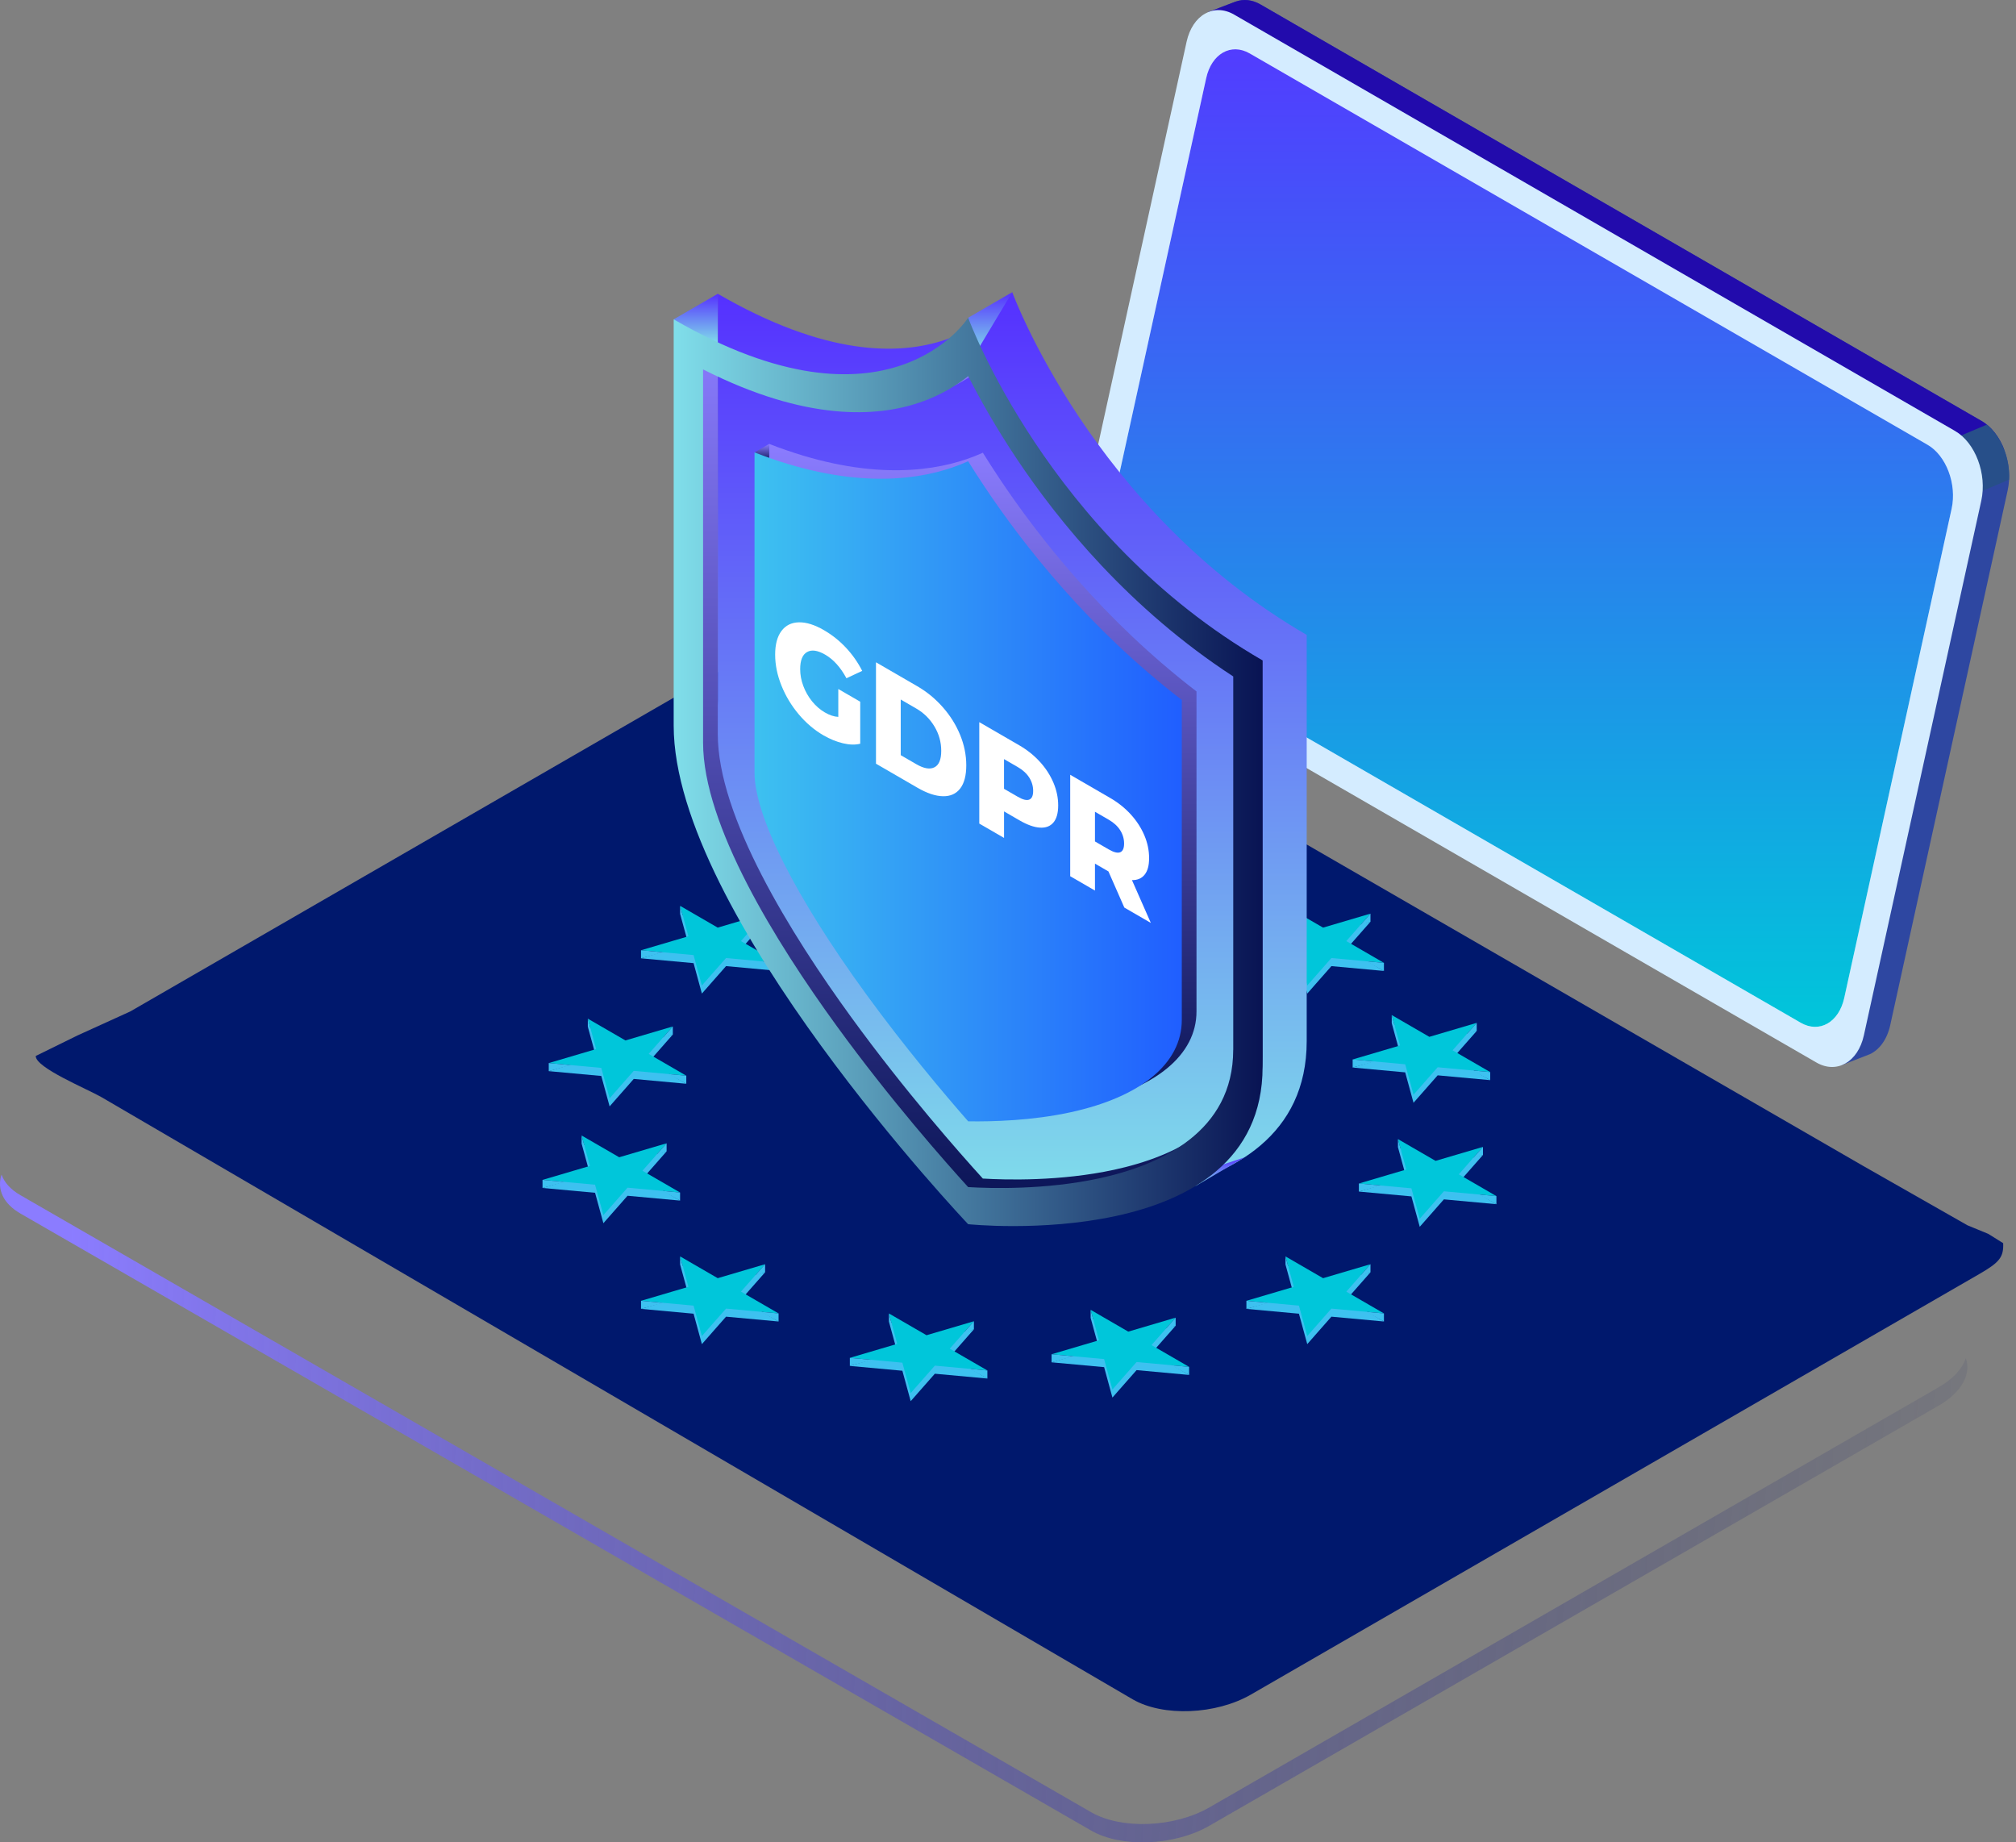 <svg width="290" height="265" viewBox="0 0 290 265" fill="none" xmlns="http://www.w3.org/2000/svg">
<rect x="0" y="0" width="290" height="265" fill="#808080" stroke="none"/>
<path d="M285.016 60.533L181.323 0.643C180.116 -0.055 178.891 -0.162 177.809 0.213L177.621 0.276C177.603 0.276 177.594 0.285 177.577 0.294L173.83 1.725L177.192 3.371C177.174 3.433 177.156 3.487 177.147 3.549L160.257 80.452C159.408 84.298 161.107 88.797 164.039 90.487L265.238 148.929L264.88 153.222L268.975 151.63C270.352 150.986 271.452 149.528 271.908 147.453L288.798 70.55C289.648 66.704 287.949 62.206 285.016 60.515V60.533Z" fill="#2E47A1"/>
<path d="M285.016 60.533L181.323 0.643C180.116 -0.055 178.891 -0.162 177.809 0.213L177.621 0.276C177.603 0.276 177.594 0.285 177.576 0.294L173.83 1.725L177.192 3.371C177.174 3.433 177.156 3.487 177.147 3.549L166.015 54.236L216.749 93.779L288.289 64.665C287.6 62.885 286.456 61.365 285.016 60.533Z" fill="#220BAC"/>
<path d="M281.109 72.348L289.004 68.985C289.147 65.926 287.886 62.769 285.803 61.079L273.312 66.338L281.109 72.348Z" fill="#274F89"/>
<path d="M261.277 152.82L157.584 92.938C154.651 91.248 152.961 86.749 153.801 82.903L170.692 6C171.541 2.154 174.599 0.401 177.532 2.101L281.225 61.982C284.158 63.673 285.848 68.172 285.007 72.018L268.117 148.92C267.268 152.766 264.21 154.519 261.277 152.82Z" fill="#D4ECFF"/>
<path d="M259.033 147.104L161.518 90.809C158.835 89.262 157.289 85.148 158.058 81.624L173.508 11.251C174.277 7.727 177.085 6.134 179.767 7.682L277.282 63.977C279.964 65.524 281.511 69.638 280.742 73.162L265.292 143.536C264.514 147.06 261.715 148.652 259.033 147.104Z" fill="white"/>
<path d="M259.033 147.104L161.518 90.809C158.835 89.262 157.289 85.148 158.058 81.624L173.508 11.251C174.277 7.727 177.085 6.134 179.767 7.682L277.282 63.977C279.964 65.524 281.511 69.638 280.742 73.162L265.292 143.536C264.514 147.06 261.715 148.652 259.033 147.104Z" fill="url(#paint0_linear_7005_1599)"/>
<path d="M283.01 176.238L267.961 167.668L132.05 89.174C127.694 86.663 120.083 86.968 115.05 89.878L18.744 145.48L11.148 148.934L5.145 151.883C5.065 153.557 12.521 156.617 14.579 157.799L162.956 244.434C167.313 246.945 174.923 246.64 179.957 243.73L284.829 183.186C287.658 181.552 288.235 180.777 288.155 178.811L286.011 177.473L283.01 176.238Z" fill="#00186D"/>
<path d="M278.855 199.548L173.974 259.964C168.94 262.868 161.329 263.173 156.972 260.667L2.932 171.905C1.497 171.083 0.607 170.049 0.222 168.948C-0.455 171.003 0.408 173.085 2.932 174.543L156.972 263.305C161.329 265.811 168.94 265.506 173.974 262.603L278.855 202.186C282.242 200.237 283.583 197.612 282.786 195.345C282.295 196.843 280.98 198.328 278.855 199.548Z" fill="url(#paint1_linear_7005_1599)"/>
<g clip-path="url(#clip0_7005_1599)">
<path d="M197.141 132.575L190.324 134.586L184.914 131.453L186.11 135.828L179.293 137.84L186.85 138.533L188.047 142.91L191.521 138.962L199.078 139.655L193.667 136.522L197.141 132.575Z" fill="#3DC1F0"/>
<path d="M212.427 148.283L205.609 150.295L200.2 147.163L201.396 151.538L194.578 153.55L202.136 154.243L203.333 158.618L206.807 154.671L214.364 155.363L208.953 152.231L212.427 148.283Z" fill="#3DC1F0"/>
<path d="M213.323 166.123L206.504 168.135L201.094 165.003L202.292 169.378L195.473 171.39L203.03 172.083L204.228 176.458L207.702 172.511L215.259 173.205L209.849 170.071L213.323 166.123Z" fill="#3DC1F0"/>
<path d="M197.142 182.997L190.324 185.009L184.914 181.875L186.111 186.252L179.294 188.264L186.851 188.956L188.047 193.332L191.521 189.384L199.078 190.077L193.669 186.944L197.142 182.997Z" fill="#3DC1F0"/>
<path d="M169.117 190.684L162.299 192.696L156.889 189.562L158.086 193.938L151.269 195.95L158.826 196.643L160.022 201.018L163.496 197.071L171.053 197.764L165.643 194.631L169.117 190.684Z" fill="#3DC1F0"/>
<path d="M140.096 191.201L133.279 193.213L127.868 190.081L129.065 194.456L122.248 196.468L129.805 197.161L131.002 201.537L134.476 197.59L142.033 198.283L136.622 195.15L140.096 191.201Z" fill="#3DC1F0"/>
<path d="M110.061 182.997L103.243 185.009L97.833 181.875L99.03 186.252L92.213 188.262L99.77 188.956L100.966 193.332L104.44 189.384L111.997 190.077L106.587 186.944L110.061 182.997Z" fill="#3DC1F0"/>
<path d="M95.891 165.606L89.073 167.616L83.662 164.484L84.859 168.86L78.042 170.871L85.599 171.564L86.797 175.94L90.27 171.993L97.828 172.686L92.417 169.553L95.891 165.606Z" fill="#3DC1F0"/>
<path d="M96.785 148.801L89.968 150.813L84.557 147.681L85.754 152.056L78.937 154.068L86.494 154.761L87.692 159.137L91.165 155.188L98.723 155.883L93.312 152.749L96.785 148.801Z" fill="#3DC1F0"/>
<path d="M110.06 132.574L103.243 134.586L97.833 131.453L99.03 135.828L92.211 137.84L99.769 138.533L100.966 142.91L104.44 138.961L111.997 139.655L106.587 136.521L110.06 132.574Z" fill="#3DC1F0"/>
<path d="M139.201 123.206L132.384 125.216L126.973 122.084L128.17 126.46L121.353 128.471L128.91 129.164L130.106 133.54L133.58 129.593L141.137 130.286L135.727 127.153L139.201 123.206Z" fill="#3DC1F0"/>
<path d="M170.011 123.723L163.193 125.735L157.784 122.603L158.981 126.978L152.162 128.99L159.72 129.683L160.917 134.058L164.391 130.111L171.948 130.803L166.538 127.671L170.011 123.723Z" fill="#3DC1F0"/>
<path d="M197.141 131.412L190.324 133.424L184.914 130.292L186.11 134.667L179.293 136.679L186.85 137.372L188.047 141.748L191.521 137.8L199.078 138.494L193.667 135.36L197.141 131.412Z" fill="#00C6DA"/>
<path d="M212.427 147.122L205.609 149.134L200.2 146L201.396 150.377L194.578 152.387L202.136 153.082L203.333 157.457L206.807 153.509L214.364 154.202L208.953 151.07L212.427 147.122Z" fill="#00C6DA"/>
<path d="M213.323 164.962L206.504 166.974L201.094 163.842L202.292 168.217L195.473 170.229L203.03 170.922L204.228 175.297L207.702 171.349L215.259 172.042L209.849 168.91L213.323 164.962Z" fill="#00C6DA"/>
<path d="M197.142 181.836L190.324 183.848L184.914 180.714L186.111 185.09L179.294 187.101L186.851 187.795L188.047 192.17L191.521 188.223L199.078 188.916L193.669 185.783L197.142 181.836Z" fill="#00C6DA"/>
<path d="M169.117 189.522L162.299 191.534L156.889 188.4L158.086 192.777L151.269 194.788L158.826 195.482L160.022 199.857L163.496 195.909L171.053 196.602L165.643 193.47L169.117 189.522Z" fill="#00C6DA"/>
<path d="M140.096 190.04L133.279 192.052L127.868 188.919L129.065 193.295L122.248 195.307L129.805 195.999L131.002 200.376L134.476 196.427L142.033 197.121L136.622 193.987L140.096 190.04Z" fill="#00C6DA"/>
<path d="M110.061 181.836L103.243 183.846L97.833 180.714L99.03 185.09L92.213 187.101L99.77 187.794L100.966 192.17L104.44 188.223L111.997 188.916L106.587 185.783L110.061 181.836Z" fill="#00C6DA"/>
<path d="M95.891 164.444L89.073 166.455L83.662 163.323L84.859 167.699L78.042 169.71L85.599 170.403L86.797 174.779L90.27 170.832L97.828 171.524L92.417 168.392L95.891 164.444Z" fill="#00C6DA"/>
<path d="M96.785 147.64L89.968 149.652L84.557 146.519L85.754 150.895L78.937 152.906L86.494 153.599L87.692 157.975L91.165 154.027L98.723 154.721L93.312 151.587L96.785 147.64Z" fill="#00C6DA"/>
<path d="M110.06 131.412L103.243 133.424L97.833 130.292L99.03 134.667L92.211 136.679L99.769 137.372L100.966 141.747L104.44 137.8L111.997 138.494L106.587 135.36L110.06 131.412Z" fill="#00C6DA"/>
<path d="M139.201 122.044L132.384 124.055L126.973 120.922L128.17 125.299L121.353 127.31L128.91 128.002L130.106 132.379L133.58 128.431L141.137 129.124L135.727 125.992L139.201 122.044Z" fill="#00C6DA"/>
<path d="M170.011 122.562L163.193 124.574L157.784 121.44L158.981 125.817L152.162 127.829L159.72 128.521L160.917 132.897L164.391 128.949L171.948 129.642L166.538 126.509L170.011 122.562Z" fill="#00C6DA"/>
<path d="M171.053 197.764V196.602L168.457 196.364L171.053 197.764Z" fill="#3DC1F0"/>
<path d="M169.117 190.684V189.522L167.581 191.267L169.117 190.684Z" fill="#3DC1F0"/>
<path d="M151.269 195.95V194.788L154.478 195.082L151.269 195.95Z" fill="#3DC1F0"/>
<path d="M156.889 188.4V189.562L157.348 190.081L156.889 188.4Z" fill="#3DC1F0"/>
<path d="M142.033 198.283V197.121L139.437 196.883L142.033 198.283Z" fill="#3DC1F0"/>
<path d="M140.096 191.201V190.04L138.561 191.786L140.096 191.201Z" fill="#3DC1F0"/>
<path d="M122.248 196.468V195.307L125.458 195.601L122.248 196.468Z" fill="#3DC1F0"/>
<path d="M127.868 188.919V190.081L128.328 190.598L127.868 188.919Z" fill="#3DC1F0"/>
<path d="M111.997 190.077V188.916L109.401 188.678L111.997 190.077Z" fill="#3DC1F0"/>
<path d="M110.061 182.997V181.836L108.525 183.58L110.061 182.997Z" fill="#3DC1F0"/>
<path d="M92.213 188.262V187.101L95.422 187.396L92.213 188.262Z" fill="#3DC1F0"/>
<path d="M97.833 180.714V181.875L98.292 182.394L97.833 180.714Z" fill="#3DC1F0"/>
<path d="M97.828 172.686V171.524L95.232 171.286L97.828 172.686Z" fill="#3DC1F0"/>
<path d="M95.891 165.606V164.444L94.355 166.189L95.891 165.606Z" fill="#3DC1F0"/>
<path d="M78.042 170.871V169.71L81.253 170.004L78.042 170.871Z" fill="#3DC1F0"/>
<path d="M83.662 163.323V164.484L84.122 165.002L83.662 163.323Z" fill="#3DC1F0"/>
<path d="M98.723 155.883V154.721L96.126 154.482L98.723 155.883Z" fill="#3DC1F0"/>
<path d="M96.785 148.801V147.64L95.25 149.386L96.785 148.801Z" fill="#3DC1F0"/>
<path d="M78.937 154.068V152.906L82.148 153.2L78.937 154.068Z" fill="#3DC1F0"/>
<path d="M84.557 146.519V147.681L85.017 148.198L84.557 146.519Z" fill="#3DC1F0"/>
<path d="M111.997 139.655V138.494L109.401 138.256L111.997 139.655Z" fill="#3DC1F0"/>
<path d="M110.06 132.575V131.414L108.525 133.158L110.06 132.575Z" fill="#3DC1F0"/>
<path d="M92.211 137.84V136.679L95.422 136.974L92.211 137.84Z" fill="#3DC1F0"/>
<path d="M97.833 130.292V131.453L98.292 131.972L97.833 130.292Z" fill="#3DC1F0"/>
<path d="M141.137 130.286V129.124L138.542 128.886L141.137 130.286Z" fill="#3DC1F0"/>
<path d="M139.201 123.206V122.044L137.665 123.789L139.201 123.206Z" fill="#3DC1F0"/>
<path d="M121.353 128.471V127.31L124.562 127.604L121.353 128.471Z" fill="#3DC1F0"/>
<path d="M126.973 120.922V122.084L127.433 122.601L126.973 120.922Z" fill="#3DC1F0"/>
<path d="M171.948 130.801V129.64L169.352 129.402L171.948 130.801Z" fill="#3DC1F0"/>
<path d="M170.01 123.721V122.56L168.474 124.304L170.01 123.721Z" fill="#3DC1F0"/>
<path d="M152.162 128.99V127.829L155.373 128.122L152.162 128.99Z" fill="#3DC1F0"/>
<path d="M157.784 121.44V122.603L158.243 123.12L157.784 121.44Z" fill="#3DC1F0"/>
<path d="M199.078 139.655V138.494L196.482 138.256L199.078 139.655Z" fill="#3DC1F0"/>
<path d="M197.141 132.575V131.412L195.606 133.158L197.141 132.575Z" fill="#3DC1F0"/>
<path d="M179.293 137.84V136.679L182.504 136.974L179.293 137.84Z" fill="#3DC1F0"/>
<path d="M184.914 130.292V131.453L185.373 131.971L184.914 130.292Z" fill="#3DC1F0"/>
<path d="M214.364 155.363V154.202L211.768 153.964L214.364 155.363Z" fill="#3DC1F0"/>
<path d="M212.427 148.283V147.122L210.891 148.868L212.427 148.283Z" fill="#3DC1F0"/>
<path d="M194.578 153.55V152.387L197.789 152.682L194.578 153.55Z" fill="#3DC1F0"/>
<path d="M200.2 146V147.163L200.658 147.681L200.2 146Z" fill="#3DC1F0"/>
<path d="M215.259 173.205V172.042L212.663 171.804L215.259 173.205Z" fill="#3DC1F0"/>
<path d="M213.323 166.123V164.962L211.786 166.708L213.323 166.123Z" fill="#3DC1F0"/>
<path d="M195.473 171.39V170.229L198.684 170.522L195.473 171.39Z" fill="#3DC1F0"/>
<path d="M201.094 163.842V165.003L201.554 165.521L201.094 163.842Z" fill="#3DC1F0"/>
<path d="M199.079 190.077V188.916L196.482 188.678L199.079 190.077Z" fill="#3DC1F0"/>
<path d="M197.142 182.997V181.836L195.606 183.58L197.142 182.997Z" fill="#3DC1F0"/>
<path d="M179.294 188.264V187.101L182.504 187.396L179.294 188.264Z" fill="#3DC1F0"/>
<path d="M184.914 180.714V181.875L185.374 182.394L184.914 180.714Z" fill="#3DC1F0"/>
</g>
<path d="M145.61 42.029C145.61 42.029 134.16 60.159 103.253 42.257V100.696C103.253 104.646 102.115 108.828 103.253 113.584C104.858 120.3 109.318 127.805 113.294 134.339C123.237 150.671 135.819 165.634 141.381 170.868C142.826 172.229 145.61 172.403 145.61 172.403C145.61 172.403 187.968 176.858 187.968 149.758V91.32C157.061 73.418 145.61 42.023 145.61 42.023V42.029Z" fill="url(#paint2_linear_7005_1599)"/>
<path d="M140.307 50.875C140.307 50.875 130.285 65.777 99.378 47.876L99.021 103.147C99.021 130.246 141.378 174.857 141.378 174.857C141.378 174.857 181.621 178.97 181.621 151.873V95.001C150.714 77.1 140.304 50.875 140.304 50.875H140.307ZM179.51 149.765C179.51 161.591 169.052 166.344 160.281 168.25C152.535 169.93 144.672 169.715 141.381 169.518C138.088 165.9 130.225 157.007 122.481 146.356C113.708 134.292 103.253 117.424 103.253 105.598V51.906C118.123 59.446 128.322 58.748 134.425 56.665C137.396 55.65 139.694 54.223 141.385 52.873C143.075 56.18 145.373 60.27 148.344 64.725C154.447 73.875 164.646 86.386 179.516 96.073V149.765H179.51Z" fill="url(#paint3_linear_7005_1599)"/>
<path d="M141.381 160.057C137.845 156.017 132.181 149.299 126.672 141.721C116.489 127.716 110.651 116.111 110.651 109.884V63.849C123.986 69.052 133.376 67.975 139.027 66.047C139.83 65.774 140.617 65.463 141.385 65.121C142.153 66.354 142.94 67.575 143.739 68.777C149.39 77.249 158.78 89.208 172.115 99.45V145.484C172.115 151.715 166.274 156.553 156.094 158.763C150.585 159.958 144.921 160.117 141.385 160.06L141.381 160.057Z" fill="url(#paint4_linear_7005_1599)"/>
<path d="M108.537 65.07L110.651 63.846V66.367L108.537 65.07Z" fill="url(#paint5_linear_7005_1599)"/>
<path d="M139.267 45.704L145.61 42.029L140.307 50.875L139.267 45.704Z" fill="url(#paint6_linear_7005_1599)"/>
<path d="M96.909 45.932L103.253 42.261V49.448L97.975 47.613L96.909 45.932Z" fill="url(#paint7_linear_7005_1599)"/>
<path d="M179.011 166.484L171.874 170.656L175.443 167.647L179.011 166.484Z" fill="url(#paint8_linear_7005_1599)"/>
<path d="M139.267 45.704C139.267 45.704 127.816 63.834 96.909 45.932V104.37C96.909 131.47 139.267 176.081 139.267 176.081C139.267 176.081 181.625 180.536 181.625 153.436V94.998C150.718 77.096 139.267 45.7 139.267 45.7V45.704ZM177.396 150.992C177.396 162.818 166.938 167.571 158.167 169.477C150.421 171.157 142.557 170.941 139.267 170.745C135.974 167.127 128.11 158.233 120.367 147.583C111.593 135.519 101.138 118.651 101.138 106.824V53.133C116.009 60.672 126.208 59.975 132.311 57.892C135.282 56.877 137.579 55.45 139.27 54.1C140.961 57.407 143.259 61.497 146.23 65.951C152.333 75.102 162.532 87.613 177.402 97.3V150.992H177.396Z" fill="url(#paint9_linear_7005_1599)"/>
<path d="M139.267 161.28C135.73 157.241 130.067 150.522 124.558 142.945C114.375 128.94 108.537 117.335 108.537 111.108V65.073C121.871 70.276 131.261 69.198 136.912 67.27C137.715 66.998 138.502 66.687 139.267 66.345C140.035 67.578 140.822 68.799 141.625 70C147.276 78.472 156.666 90.432 170 100.673V146.708C170 152.938 164.159 157.777 153.979 159.987C148.471 161.182 142.807 161.341 139.27 161.284L139.267 161.28Z" fill="url(#paint10_linear_7005_1599)"/>
<path d="M120.595 99.107L123.742 100.93V106.974C123.022 107.154 122.194 107.132 121.258 106.91C120.323 106.688 119.387 106.305 118.452 105.766C117.134 105.001 115.945 103.99 114.89 102.734C113.834 101.476 113.006 100.1 112.406 98.597C111.805 97.097 111.505 95.616 111.505 94.158C111.505 92.699 111.805 91.567 112.406 90.762C113.006 89.957 113.837 89.538 114.906 89.513C115.974 89.484 117.178 89.862 118.521 90.638C119.697 91.32 120.753 92.16 121.688 93.159C122.624 94.158 123.404 95.271 124.027 96.495L121.761 97.557C120.911 95.981 119.89 94.849 118.701 94.161C117.62 93.536 116.751 93.409 116.094 93.787C115.433 94.161 115.105 94.982 115.105 96.247C115.105 97.053 115.253 97.858 115.553 98.663C115.854 99.469 116.274 100.204 116.811 100.873C117.352 101.539 117.968 102.075 118.663 102.478C119.346 102.874 119.988 103.086 120.588 103.112V99.11L120.595 99.107Z" fill="white"/>
<path d="M126.009 95.261L131.963 98.711C133.341 99.51 134.564 100.518 135.632 101.733C136.701 102.947 137.529 104.276 138.117 105.712C138.704 107.151 138.998 108.607 138.998 110.078C138.998 111.549 138.704 112.665 138.117 113.423C137.529 114.181 136.701 114.548 135.632 114.526C134.564 114.504 133.341 114.095 131.963 113.296L126.009 109.846V95.258V95.261ZM131.818 109.922C132.899 110.547 133.765 110.696 134.416 110.366C135.07 110.037 135.395 109.247 135.395 107.995C135.395 106.742 135.07 105.575 134.416 104.488C133.761 103.4 132.895 102.544 131.818 101.92L129.57 100.617V108.619L131.818 109.922Z" fill="white"/>
<path d="M149.593 109.58C150.433 110.503 151.078 111.505 151.536 112.579C151.991 113.657 152.219 114.742 152.219 115.842C152.219 116.942 151.991 117.76 151.536 118.302C151.081 118.845 150.433 119.092 149.593 119.041C148.752 118.994 147.763 118.639 146.625 117.979L144.431 116.708V120.522L140.869 118.458V103.87L146.625 107.205C147.763 107.865 148.755 108.657 149.593 109.58ZM148.063 115.008C148.436 114.856 148.619 114.437 148.619 113.759C148.619 113.08 148.433 112.443 148.063 111.853C147.69 111.264 147.14 110.756 146.407 110.331L144.428 109.187V113.458L146.407 114.602C147.137 115.027 147.69 115.16 148.063 115.008Z" fill="white"/>
<path d="M159.453 125.345L157.51 124.219V128.094L153.948 126.029V111.441L159.703 114.777C160.841 115.436 161.833 116.229 162.671 117.152C163.511 118.074 164.156 119.076 164.615 120.151C165.07 121.229 165.297 122.313 165.297 123.414C165.297 124.514 165.085 125.265 164.659 125.804C164.232 126.343 163.625 126.606 162.832 126.591L165.547 132.748L161.732 130.538L159.447 125.338L159.453 125.345ZM161.144 119.425C160.771 118.835 160.221 118.328 159.488 117.903L157.51 116.758V121.029L159.488 122.174C160.218 122.599 160.771 122.732 161.144 122.58C161.517 122.428 161.7 122.009 161.7 121.331C161.7 120.652 161.514 120.015 161.144 119.425Z" fill="white"/>
<defs>
<linearGradient id="paint0_linear_7005_1599" x1="219.4" y1="7.09" x2="219.4" y2="147.696" gradientUnits="userSpaceOnUse">
<stop stop-color="#523CFF"/>
<stop offset="1" stop-color="#00C6DA"/>
</linearGradient>
<linearGradient id="paint1_linear_7005_1599" x1="9.862" y1="175.38" x2="310.024" y2="189.531" gradientUnits="userSpaceOnUse">
<stop stop-color="#8B7CFF"/>
<stop offset="1" stop-color="#081353" stop-opacity="0"/>
</linearGradient>
<linearGradient id="paint2_linear_7005_1599" x1="145.357" y1="42.023" x2="145.357" y2="172.676" gradientUnits="userSpaceOnUse">
<stop stop-color="#5530FF"/>
<stop offset="1" stop-color="#80DEEA"/>
</linearGradient>
<linearGradient id="paint3_linear_7005_1599" x1="140.321" y1="47.876" x2="140.321" y2="175.08" gradientUnits="userSpaceOnUse">
<stop stop-color="#8B7CFF"/>
<stop offset="1" stop-color="#081353"/>
</linearGradient>
<linearGradient id="paint4_linear_7005_1599" x1="141.383" y1="63.849" x2="141.383" y2="160.07" gradientUnits="userSpaceOnUse">
<stop stop-color="#8B7CFF"/>
<stop offset="1" stop-color="#081353"/>
</linearGradient>
<linearGradient id="paint5_linear_7005_1599" x1="109.594" y1="63.846" x2="109.594" y2="66.367" gradientUnits="userSpaceOnUse">
<stop stop-color="#8B7CFF"/>
<stop offset="1" stop-color="#081353"/>
</linearGradient>
<linearGradient id="paint6_linear_7005_1599" x1="142.439" y1="42.029" x2="142.439" y2="50.875" gradientUnits="userSpaceOnUse">
<stop stop-color="#5530FF"/>
<stop offset="1" stop-color="#80DEEA"/>
</linearGradient>
<linearGradient id="paint7_linear_7005_1599" x1="100.081" y1="42.261" x2="100.081" y2="49.448" gradientUnits="userSpaceOnUse">
<stop stop-color="#5530FF"/>
<stop offset="1" stop-color="#80DEEA"/>
</linearGradient>
<linearGradient id="paint8_linear_7005_1599" x1="175.443" y1="166.484" x2="175.443" y2="170.656" gradientUnits="userSpaceOnUse">
<stop stop-color="#5530FF"/>
<stop offset="1" stop-color="#80DEEA"/>
</linearGradient>
<linearGradient id="paint9_linear_7005_1599" x1="96.909" y1="111.029" x2="181.628" y2="111.029" gradientUnits="userSpaceOnUse">
<stop stop-color="#80DEEA"/>
<stop offset="1" stop-color="#081353"/>
</linearGradient>
<linearGradient id="paint10_linear_7005_1599" x1="108.537" y1="113.178" x2="170" y2="113.178" gradientUnits="userSpaceOnUse">
<stop stop-color="#3DC1F0"/>
<stop offset="1" stop-color="#205EFF"/>
</linearGradient>
<clipPath id="clip0_7005_1599">
<rect width="137.217" height="80.615" fill="white" transform="translate(78.042 120.922)"/>
</clipPath>
</defs>
</svg>
